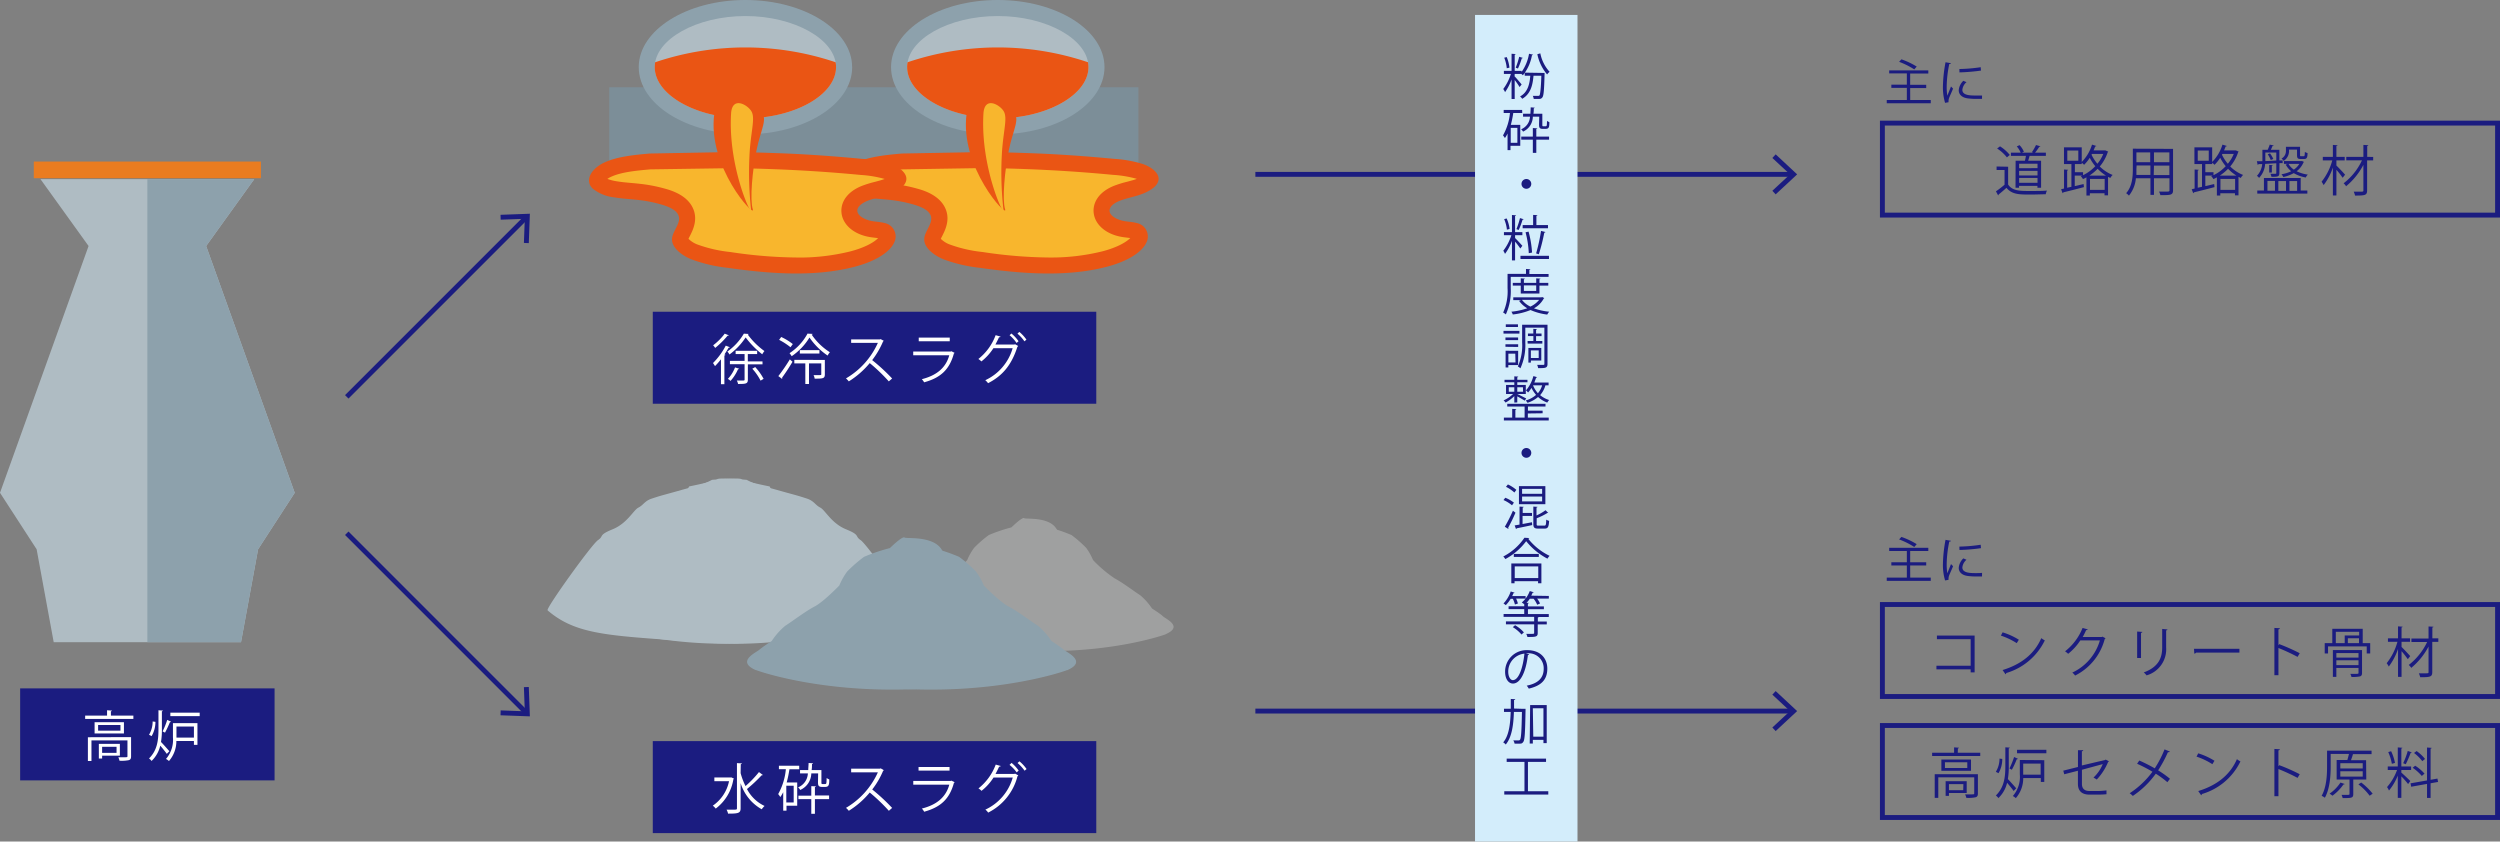 <svg id="レイヤー_1" data-name="レイヤー 1" xmlns="http://www.w3.org/2000/svg" viewBox="0 0 511.16 172.07"><rect x="0" y="0" width="511.16" height="172.07" fill="#808080" stroke="none"/><defs><style>.cls-1{fill:none;stroke:#1b1c80;stroke-miterlimit:10;}.cls-2{fill:#1b1c80;}.cls-3{fill:#d3edfb;}.cls-4{fill:#fff;}.cls-5{fill:#9fa0a0;}.cls-6{fill:#afbcc3;}.cls-7{fill:#8da1ac;}.cls-8{fill:#ea7c20;}.cls-9{fill:#7c8e98;}.cls-10{fill:#ea5514;}.cls-11{fill:#f8b62d;}</style></defs><line class="cls-1" x1="256.68" y1="35.65" x2="366.37" y2="35.65"/><polygon class="cls-2" points="363.06 39.74 362.38 39.01 365.99 35.65 362.38 32.3 363.06 31.56 367.45 35.65 363.06 39.74"/><line class="cls-1" x1="256.68" y1="145.39" x2="366.37" y2="145.39"/><polygon class="cls-2" points="363.06 149.48 362.38 148.75 365.99 145.39 362.38 142.03 363.06 141.3 367.45 145.39 363.06 149.48"/><rect class="cls-3" x="301.59" y="3.06" width="20.95" height="169"/><path class="cls-2" d="M478,373.39h4.16v.68h-9v-.68h4.13v-6h-3.64v-.67h8.05v.67H478Z" transform="translate(-165.59 -211.61)"/><path class="cls-2" d="M477,356.54h.16l.35,0c0,.06,0,.16,0,.24-.08,4.61-.16,6.08-.45,6.5s-.42.38-1.15.38l-.64,0A1.83,1.83,0,0,0,475,363c.46,0,.88,0,1.05,0a.35.35,0,0,0,.34-.16c.21-.29.31-1.67.38-5.66h-1.64c-.09,2.66-.41,5.14-1.67,6.66a2,2,0,0,0-.52-.44c1.16-1.36,1.45-3.66,1.53-6.22h-1.37v-.66h1.39c0-.64,0-1.3,0-2l.92.05c0,.09-.09.15-.25.17,0,.58,0,1.16,0,1.74Zm1.45-.77h3.39v7.78h-.67v-.67H479v.75h-.64Zm.64,6.46h2.08v-5.81H479Z" transform="translate(-165.59 -211.61)"/><path class="cls-2" d="M478.24,345.39a.26.26,0,0,1-.25.16c-.36,3.11-1.4,5.82-3.06,5.82-.84,0-1.6-.84-1.6-2.42a4.39,4.39,0,0,1,4.5-4.41c2.88,0,4.13,1.83,4.13,3.78,0,2.38-1.38,3.53-3.79,4.09a3.94,3.94,0,0,0-.42-.61c2.29-.44,3.47-1.56,3.47-3.45a3.06,3.06,0,0,0-3.39-3.15l-.3,0Zm-1-.13a3.68,3.68,0,0,0-3.27,3.67c0,1.07.46,1.74.94,1.74C476.16,350.67,477,348,477.28,345.26Z" transform="translate(-165.59 -211.61)"/><path class="cls-2" d="M475.34,335.21a5.68,5.68,0,0,0-.43-1.17h-.44a6.83,6.83,0,0,1-1,1.3A4,4,0,0,0,473,335a6.76,6.76,0,0,0,1.48-2.46l.78.25a.19.19,0,0,1-.21.09q-.12.3-.27.6h2.74V334h-1.94a6.8,6.8,0,0,1,.37,1Zm6.93-1.75V334h-2.39a5.14,5.14,0,0,1,.59,1l-.58.26a4.72,4.72,0,0,0-.74-1.23h-.77a6.33,6.33,0,0,1-.67.84l.48,0c0,.07-.06.11-.2.13v.59h3.27v.58H478v1h4.26v.59H480.2c0,.05-.07.08-.18.11v.82h1.83v.59H480v1.76c0,.8-.43.81-2.11.81a2.78,2.78,0,0,0-.24-.64l1,0c.55,0,.62,0,.62-.21v-1.74h-5.77v-.59h5.77v-.93h-6.25v-.59h4.22v-1h-3.2v-.58h3.2v-.41a5.74,5.74,0,0,0-.5-.36,5.54,5.54,0,0,0,1.63-2.34l.8.24c0,.08-.12.1-.21.09-.08.2-.18.41-.28.61Zm-5.59,7.89a7,7,0,0,0-1.78-1.51l.47-.4a7.17,7.17,0,0,1,1.8,1.47Z" transform="translate(-165.59 -211.61)"/><path class="cls-2" d="M478.26,321.62c0,.09-.09.13-.2.15a12.5,12.5,0,0,0,4.37,3.49,2.53,2.53,0,0,0-.44.58,13.75,13.75,0,0,1-4.35-3.58,12.93,12.93,0,0,1-4.26,3.66,3.36,3.36,0,0,0-.42-.53,11.66,11.66,0,0,0,4.32-3.83Zm-3.66,9.25v-4.05h6.15v4.05h-.68v-.43h-4.81v.43Zm.51-6h5.11v.61h-5.11Zm5,2.55h-4.81v2.39h4.81Z" transform="translate(-165.59 -211.61)"/><path class="cls-2" d="M473.37,313.38a7.29,7.29,0,0,1,1.76,1l-.39.55a7.23,7.23,0,0,0-1.74-1.08Zm-.1,5.93a31,31,0,0,0,1.66-3.28l.52.41a33.07,33.07,0,0,1-1.5,3.08.22.22,0,0,1,.05.14.2.2,0,0,1,0,.11Zm.63-8.65a7.27,7.27,0,0,1,1.73,1.11l-.4.54a7.68,7.68,0,0,0-1.72-1.16Zm3,6.44v1.65l1.92-.36.05.58c-1.18.26-2.41.51-3.18.66a.17.17,0,0,1-.13.15l-.28-.74,1-.17v-3.68l.84.05c0,.07-.06.12-.19.14v1.11h1.9v.61Zm4.66-6.1v3.7h-5.4V311Zm-.66,1.57v-1h-4.1v1Zm0,1.56v-1h-4.1v1Zm-1.12,4.61c0,.29,0,.34.4.34h1.17c.31,0,.36-.17.39-1.23a1.74,1.74,0,0,0,.59.26c-.07,1.25-.25,1.58-.92,1.58h-1.31c-.78,0-1-.2-1-.95v-3.55l.85.05c0,.07-.07.12-.2.14V317a10,10,0,0,0,1.85-1.07l.55.55a.12.12,0,0,1-.11,0H482a12.64,12.64,0,0,1-2.21,1.09Z" transform="translate(-165.59 -211.61)"/><path class="cls-2" d="M478.68,304.21a1,1,0,1,1-1-1A1,1,0,0,1,478.68,304.21Z" transform="translate(-165.59 -211.61)"/><path class="cls-2" d="M475.21,293.92V292.6a7.92,7.92,0,0,1-1.79,1.32,2.43,2.43,0,0,0-.4-.45,6.48,6.48,0,0,0,1.94-1.3h-1.44v-1.85h1.69v-.55h-2v-.5h2v-.71l.8.05c0,.07-.06.12-.19.14v.52h2.08v.5h-2.08v.55h1.74v1.85h-1.74v0c.4.18,1.52.75,1.83.92l-.32.44c-.3-.2-1-.6-1.51-.88v1.24Zm2.77,2.23V297h4.27v.58h-9.17V297h1.7v-1.79l.84.05c0,.07-.06.12-.19.14V297h1.89v-2.27h-3.55v-.56h7.82v.56H478v.84h3v.54Zm-3.9-5.36v.91h1.13v-.91Zm2.9,0h-1.16v.91H477Zm5.24-.39h-.65a5.08,5.08,0,0,1-1.08,2,5.24,5.24,0,0,0,1.85,1,2.27,2.27,0,0,0-.39.53,5.68,5.68,0,0,1-1.88-1.15,6.18,6.18,0,0,1-2.16,1.19,3.25,3.25,0,0,0-.37-.48,5.34,5.34,0,0,0,2.12-1.14,6.77,6.77,0,0,1-.94-1.43,5.86,5.86,0,0,1-.69.94,3.49,3.49,0,0,0-.43-.43,7.33,7.33,0,0,0,1.51-2.92l.76.21c0,.06-.08.1-.2.1-.1.32-.23.64-.36,1h2.91Zm-3.18,0a5.36,5.36,0,0,0,1,1.61,4.44,4.44,0,0,0,.86-1.61Z" transform="translate(-165.59 -211.61)"/><path class="cls-2" d="M476.26,279.26v.56H473v-.56Zm-.27,7h-2v.48h-.56v-3.41H476Zm0-5.65v.55h-2.59v-.55Zm-2.59,1.91V282H476v.55Zm2.56-4.6v.55h-2.49v-.55Zm-.55,6H474v1.8h1.46ZM482,278v8c0,.88-.42.88-1.92.88a2.55,2.55,0,0,0-.2-.67h1.28c.16,0,.2-.05.2-.22V278.6h-3.9v3a11.51,11.51,0,0,1-1,5.32,2.23,2.23,0,0,0-.53-.38,10.52,10.52,0,0,0,.88-4.94V278Zm-4.08,3.33h1.19v-1H478v-.53h1.1v-.95l.74.05c0,.07-.06.11-.18.13v.77h1.12v.53h-1.12v1h1.28v.53h-3Zm2.81,4h-2.13v.42h-.51v-3h2.64Zm-.53-2.07h-1.6v1.55h1.6Z" transform="translate(-165.59 -211.61)"/><path class="cls-2" d="M482.22,268.22h-7.74v2.32a11.54,11.54,0,0,1-1,5.36,2.15,2.15,0,0,0-.55-.38,10.56,10.56,0,0,0,.9-5V267.6h3.77v-1l.89.06c0,.07-.07.12-.2.14v.83h3.93Zm-1.34,4.11.45.22a.19.19,0,0,1-.1.1,5,5,0,0,1-2,2,12.11,12.11,0,0,0,3.12.69,2.56,2.56,0,0,0-.4.59,12,12,0,0,1-3.42-.93,13.33,13.33,0,0,1-3.63.91,2.19,2.19,0,0,0-.29-.57,14,14,0,0,0,3.25-.7,5.3,5.3,0,0,1-1.67-1.51l.42-.16H475v-.56h5.78Zm-.53-.7h-3.82V270H474.9v-.56h1.63v-.92l.84.06c0,.07-.07.12-.2.13v.73h2.52v-.92l.86.06c0,.07-.07.12-.2.13v.73h1.81V270h-1.81Zm-3.58,1.29a4.83,4.83,0,0,0,1.73,1.38,5,5,0,0,0,1.79-1.38Zm2.92-2.95h-2.52v1.12h2.52Z" transform="translate(-165.59 -211.61)"/><path class="cls-2" d="M475.37,260.28c.35.33,1.27,1.33,1.49,1.59l-.42.55a17.05,17.05,0,0,0-1.07-1.41v3.84h-.64v-4a10.38,10.38,0,0,1-1.42,2.67,3.28,3.28,0,0,0-.35-.64,10.34,10.34,0,0,0,1.65-3.18h-1.52v-.63h1.64v-3.5l.84.06c0,.07-.07.11-.2.13v3.31h1.49v.63h-1.49Zm-1.72-4a7.48,7.48,0,0,1,.6,2.14l-.55.15a7.67,7.67,0,0,0-.56-2.16Zm3.46.15c0,.06-.09.1-.21.1a16.5,16.5,0,0,1-.79,2.1l-.47-.17a15.33,15.33,0,0,0,.73-2.26Zm-.64,7.48h5.83v.65h-5.83Zm.45-6.28h2.14v-2.08l.87.05c0,.08-.06.12-.2.14v1.89h2.37v.65h-5.18Zm1.21,1.34a21.33,21.33,0,0,1,.71,4.28l-.67.13a19.93,19.93,0,0,0-.66-4.28Zm1.54,4.45a33.9,33.9,0,0,0,1-4.6l.91.23a.29.29,0,0,1-.24.13,37,37,0,0,1-1.12,4.42Z" transform="translate(-165.59 -211.61)"/><path class="cls-2" d="M478.68,249.21a1,1,0,1,1-1-1A1,1,0,0,1,478.68,249.21Z" transform="translate(-165.59 -211.61)"/><path class="cls-2" d="M476.84,234.72H475a22.51,22.51,0,0,1-.5,2.42h1.93v4.28h-2v.88h-.6v-3.39a6,6,0,0,1-.54.93,3.63,3.63,0,0,0-.39-.55,11.41,11.41,0,0,0,1.42-4.57h-1.28v-.63h3.77Zm-1,6.09v-3.06h-1.36v3.06Zm4.47-5.34H479a3.4,3.4,0,0,1-2,3.05,2,2,0,0,0-.39-.48,2.91,2.91,0,0,0,1.81-2.57H477v-.61h1.51c0-.39.05-.83.05-1.3l.81.06c0,.07-.07.12-.18.14,0,.39,0,.76-.07,1.1h1.82v2.2c0,.31,0,.37.23.37h.33c.37,0,.37,0,.4-1.11a1.59,1.59,0,0,0,.48.26c0,1.1-.11,1.38-.83,1.38H481c-.73,0-.73-.4-.73-1Zm-.4,2.38c0,.06-.07.11-.2.13v1.56h2.61v.63h-2.61v2.69H479v-2.69h-2.37v-.63H479v-1.75Z" transform="translate(-165.59 -211.61)"/><path class="cls-2" d="M475.27,227.22c.35.35,1.24,1.4,1.44,1.66l-.42.53c-.18-.32-.65-1-1-1.45v3.89h-.64v-4a10.65,10.65,0,0,1-1.33,2.6,3.34,3.34,0,0,0-.37-.64,10.22,10.22,0,0,0,1.56-3.08h-1.43v-.63h1.57v-3.5l.83.06c0,.06-.06.11-.19.13v3.31h1.41v.22a8.92,8.92,0,0,0,1.52-3.72l.81.18c0,.08-.09.11-.21.11a8.8,8.8,0,0,1-1.86,4.11,2.8,2.8,0,0,0-.3-.27h-1.37Zm-1.61-3.94a7.93,7.93,0,0,1,.56,2.16l-.55.13a7.59,7.59,0,0,0-.52-2.16Zm3.28.16c0,.06-.09.1-.2.1a16.17,16.17,0,0,1-.78,2.08l-.46-.17a15.69,15.69,0,0,0,.71-2.23Zm4.1,3.08.36,0a1.77,1.77,0,0,0,0,.23c-.09,3.33-.18,4.42-.45,4.77s-.47.32-1.07.32c-.21,0-.46,0-.7,0a1.77,1.77,0,0,0-.19-.63c.46,0,.89,0,1.06,0s.24,0,.33-.12.28-1.23.36-4h-1.6c-.17,1.83-.53,3.69-2.31,4.72a2.22,2.22,0,0,0-.44-.48c1.58-.86,1.95-2.52,2.09-4.24h-1.14v-.63Zm-.51-4a7.85,7.85,0,0,0,1.9,3.78,2.33,2.33,0,0,0-.51.53,9.31,9.31,0,0,1-2-4.14Z" transform="translate(-165.59 -211.61)"/><line class="cls-1" x1="70.9" y1="81.14" x2="107.57" y2="44.47"/><polygon class="cls-2" points="108.12 49.71 107.12 49.67 107.3 44.74 102.37 44.92 102.34 43.92 108.34 43.7 108.12 49.71"/><line class="cls-1" x1="70.9" y1="109.03" x2="107.57" y2="145.7"/><polygon class="cls-2" points="102.34 146.25 102.37 145.25 107.3 145.43 107.12 140.5 108.12 140.46 108.34 146.47 102.34 146.25"/><rect class="cls-2" x="4.12" y="140.75" width="52.02" height="18.81"/><path class="cls-4" d="M188.27,357.93h4.59v.67H183v-.67h4.48v-1.1l1,.07c0,.08-.07.13-.22.15Zm4.12,4.39v3.92c0,.44-.1.67-.44.79a7.47,7.47,0,0,1-1.93.12,2.83,2.83,0,0,0-.24-.71l1.17,0c.63,0,.7,0,.7-.23V363h-7.36v4.21h-.73v-4.86Zm-7.46-3.05h6v2.3h-6Zm5.29,1.73v-1.16h-4.57V361Zm-.12,5.11h-3.63v.59h-.67v-3h4.3Zm-.68-1.8h-2.95v1.23h2.95Z" transform="translate(-165.59 -211.61)"/><path class="cls-4" d="M198.69,360.68a15.41,15.41,0,0,1-.18,2.64c.42.41,1.45,1.59,1.71,1.89l-.53.54c-.26-.39-.86-1.13-1.33-1.68a6.3,6.3,0,0,1-1.78,3.13,2.56,2.56,0,0,0-.52-.52c1.73-1.68,1.93-3.86,1.93-6v-3.85c.54.05.72.05.91.06,0,.08-.06.13-.21.15Zm-2.63,1.16a5.27,5.27,0,0,0,.74-2.72l.57.08a5.72,5.72,0,0,1-.78,2.92Zm4.5-2.67a.25.25,0,0,1-.23.1,21.8,21.8,0,0,1-1,2.14l-.49-.26a16.69,16.69,0,0,0,.94-2.35Zm5.4.29v4.45h-.72v-.79h-3.59a6.19,6.19,0,0,1-1.51,4.09,3.15,3.15,0,0,0-.61-.42,6,6,0,0,0,1.42-4.43v-2.9Zm-5.54-2.13h6v.7h-6Zm4.82,2.83h-3.57v2.26h3.57Z" transform="translate(-165.59 -211.61)"/><rect class="cls-2" x="133.47" y="63.74" width="90.68" height="18.81"/><path class="cls-4" d="M313,285.07a14.58,14.58,0,0,1-1.22,1.4,4.84,4.84,0,0,0-.41-.63,14.33,14.33,0,0,0,2.61-3.56l.83.32a.23.23,0,0,1-.25.1c-.25.46-.54.92-.85,1.38l.21.07c0,.06-.08.12-.22.13v5.88H313Zm1.59-4.91c0,.1-.15.1-.24.09a17.63,17.63,0,0,1-2.53,2.5,4.14,4.14,0,0,0-.42-.54,11.87,11.87,0,0,0,2.37-2.38Zm4.07-.27a.22.22,0,0,1-.17.14,15.49,15.49,0,0,0,3.4,3.36,3.84,3.84,0,0,0-.45.66,17.78,17.78,0,0,1-3.39-3.45,13.62,13.62,0,0,1-3.31,3.49,2.75,2.75,0,0,0-.43-.6,11.8,11.8,0,0,0,3.37-3.66ZM316.72,287c0,.08-.09.11-.23.1a8.67,8.67,0,0,1-1.53,2.39,3.28,3.28,0,0,0-.55-.41,7.14,7.14,0,0,0,1.47-2.35Zm4.78-.9h-3v3.12c0,.85-.37.9-2,.9a2.49,2.49,0,0,0-.26-.7l1,0c.53,0,.59,0,.59-.22v-3.12h-3v-.68h3V284H316v-.67h4.4V284h-1.91v1.5h3Zm-.4,3.34a11.22,11.22,0,0,0-1.69-2.44l.59-.34a11.32,11.32,0,0,1,1.72,2.41Z" transform="translate(-165.59 -211.61)"/><path class="cls-4" d="M324.73,288.51a36.32,36.32,0,0,0,2.35-3.42l.55.48a38.19,38.19,0,0,1-2.12,3.24.31.31,0,0,1,0,.15.2.2,0,0,1,0,.13Zm.59-8a11.61,11.61,0,0,1,2.37,1.45l-.47.65a13.24,13.24,0,0,0-2.33-1.51Zm6.42-.63c0,.08-.08.13-.19.15a12.64,12.64,0,0,0,3.72,3.6,3.53,3.53,0,0,0-.46.68,13.86,13.86,0,0,1-3.71-3.69,12.34,12.34,0,0,1-3.64,3.82,4.37,4.37,0,0,0-.44-.62,11,11,0,0,0,3.68-4Zm2.5,5.32v2.94c0,.87-.36.89-2.08.89a2.16,2.16,0,0,0-.23-.72h.76c.82,0,.82,0,.82-.19v-2.21H331v4.22h-.75v-4.22H328v-.72Zm-5.11-2h4v.7h-4Z" transform="translate(-165.59 -211.61)"/><path class="cls-4" d="M346.29,281.29a.24.24,0,0,1-.14.12,17.36,17.36,0,0,1-2.23,3.83A39.25,39.25,0,0,1,348,289l-.68.59a36.12,36.12,0,0,0-3.9-3.74,17.73,17.73,0,0,1-4.28,3.74,4.69,4.69,0,0,0-.58-.61,15.91,15.91,0,0,0,6.52-7.26h-5.46V281h5.89l.15-.05Z" transform="translate(-165.59 -211.61)"/><path class="cls-4" d="M360.78,283.76a.31.31,0,0,1-.15.11c-.91,3.36-2.77,5-6.09,5.91a3.19,3.19,0,0,0-.47-.64c3-.76,4.91-2.31,5.61-4.89h-7.37v-.76H360l.11-.07Zm-1-2.38h-6.34v-.74h6.34Z" transform="translate(-165.59 -211.61)"/><path class="cls-4" d="M373.77,282.35a.52.52,0,0,1-.16.17c-1.18,3.68-3,5.91-6,7.44a2.69,2.69,0,0,0-.57-.61,10.33,10.33,0,0,0,5.6-6.55h-3.93a11,11,0,0,1-2.46,2.71,4.09,4.09,0,0,0-.62-.5,11.1,11.1,0,0,0,3.53-4.87l1,.29c0,.11-.17.16-.31.14-.22.5-.48,1-.73,1.48H373l.13-.06Zm-1.38-2.55a7.94,7.94,0,0,1,1.46,1.58l-.41.35a7.87,7.87,0,0,0-1.43-1.58Zm1.62-.33a8.18,8.18,0,0,1,1.45,1.58l-.41.35a7.77,7.77,0,0,0-1.43-1.57Z" transform="translate(-165.59 -211.61)"/><rect class="cls-1" x="384.88" y="25.17" width="125.78" height="18.81"/><path class="cls-2" d="M576.18,245.7v3.64c.86,1.32,2.45,1.32,4.46,1.32,1.2,0,2.61,0,3.48-.08a2.88,2.88,0,0,0-.25.75c-.76,0-2,.06-3.09.06-2.29,0-3.82,0-4.94-1.38-.54.49-1.13,1-1.61,1.37a.14.14,0,0,1-.1.17l-.44-.82a17.83,17.83,0,0,0,1.76-1.36v-3h-1.63v-.72Zm-1.66-4.17a8.3,8.3,0,0,1,2,1.76l-.59.5a7.88,7.88,0,0,0-2-1.81Zm3.19,2.95h1.9c.08-.31.16-.68.21-1h-3.07v-.65h2a5.15,5.15,0,0,0-.8-1.29l.57-.25a4.41,4.41,0,0,1,.88,1.34l-.41.2h2.35l-.29-.11a11.85,11.85,0,0,0,.83-1.46l.89.26c0,.07-.11.1-.23.11a10.79,10.79,0,0,1-.86,1.2h2.22v.65h-3.33c-.08.3-.19.68-.3,1h2.65V250h-.75v-.39h-3.76V250h-.72Zm4.48,1.51v-.91h-3.76V246Zm-3.76.56v.93h3.76v-.93Zm0,2.44h3.76v-1h-3.76Z" transform="translate(-165.59 -211.61)"/><path class="cls-2" d="M596.15,242.39l.49.23c0,.06-.07.09-.1.12a8.89,8.89,0,0,1-1.62,2.91,7.58,7.58,0,0,0,2.63,1.73,2.76,2.76,0,0,0-.47.61,5,5,0,0,1-.47-.22v3.78h-.72v-.43h-3v.47h-.7v-3.72a5.93,5.93,0,0,1-.71.36,2.37,2.37,0,0,0-.45-.59l.31-.13h-1.54v2.15l1.81-.42.07.63c-1.55.41-3.18.82-4.22,1.07a.18.18,0,0,1-.14.17l-.31-.81.6-.14v-3.9l.84.07c0,.06-.06.12-.2.14V250l.87-.2v-4.65H587.6v-3.42h3.63v3a8.6,8.6,0,0,0,2.1-3.55l.88.27c0,.08-.12.11-.23.1-.1.27-.21.55-.33.81H596Zm-7.87,0v2.09h2.25v-2.09Zm3.22,4.43v.61a8.5,8.5,0,0,0,2.5-1.84,8.91,8.91,0,0,1-1.13-1.72,7.84,7.84,0,0,1-1.16,1.44,3.4,3.4,0,0,0-.48-.43v.27h-1.4v1.67Zm4.7.7a8.77,8.77,0,0,1-1.72-1.4,10.05,10.05,0,0,1-1.69,1.4Zm-3.28,2.91h3V248.2h-3Zm.31-7.19a8.55,8.55,0,0,0,1.2,1.85,7.3,7.3,0,0,0,1.2-2h-2.3Z" transform="translate(-165.59 -211.61)"/><path class="cls-2" d="M609.9,242.05v8.46c0,1-.49,1-2.59,1a3.19,3.19,0,0,0-.27-.72l1.13,0c.93,0,1,0,1-.31v-2.42H606v3.39h-.72v-3.39H602.3a6.5,6.5,0,0,1-1.42,3.55,2.76,2.76,0,0,0-.57-.5c1.25-1.4,1.37-3.4,1.37-5v-4.1Zm-7.49,4.1c0,.39,0,.8,0,1.23h2.86v-1.94h-2.82Zm2.82-3.38h-2.82v2h2.82Zm3.92,2v-2H606v2Zm-3.2,2.64h3.2v-1.94H606Z" transform="translate(-165.59 -211.61)"/><path class="cls-2" d="M622.82,242.39l.49.23c0,.06-.07.09-.1.12a8.89,8.89,0,0,1-1.62,2.91,7.67,7.67,0,0,0,2.63,1.73,2.76,2.76,0,0,0-.47.61c-.15-.06-.31-.14-.47-.22v3.78h-.72v-.43h-3v.47h-.7v-3.72a5.93,5.93,0,0,1-.71.36,2.37,2.37,0,0,0-.45-.59l.31-.13H616.5v2.15l1.81-.42.07.63c-1.55.41-3.18.82-4.22,1.07a.18.18,0,0,1-.14.17l-.31-.81.6-.14v-3.9l.84.07c0,.06-.06.12-.2.14V250l.87-.2v-4.65h-1.55v-3.42h3.63v3a8.6,8.6,0,0,0,2.1-3.55l.88.27c0,.08-.12.11-.23.1-.1.27-.21.55-.32.81h2.35Zm-7.87,0v2.09h2.25v-2.09Zm3.22,4.43v.61a8.5,8.5,0,0,0,2.5-1.84,9.4,9.4,0,0,1-1.13-1.72,7.84,7.84,0,0,1-1.16,1.44,3.4,3.4,0,0,0-.48-.43v.27h-1.4v1.67Zm4.7.7a8.77,8.77,0,0,1-1.72-1.4,10.05,10.05,0,0,1-1.69,1.4Zm-3.28,2.91h3V248.2h-3Zm.31-7.19a8.55,8.55,0,0,0,1.2,1.85,7.59,7.59,0,0,0,1.21-2H620Z" transform="translate(-165.59 -211.61)"/><path class="cls-2" d="M631.64,247c0,.74-.35.76-1.62.76a2.6,2.6,0,0,0-.21-.61h.56c.64,0,.64,0,.64-.16v-2l-2.28.13a4.5,4.5,0,0,1-1.24,2.86,2.19,2.19,0,0,0-.44-.42,4,4,0,0,0,1.08-2.4l-.76,0c0,.1-.08.13-.17.15l-.16-.74,1.13,0v-2.33h1.08a10.55,10.55,0,0,0,.42-1.06l.8.17c0,.07-.1.11-.23.11-.09.22-.21.51-.34.78h1.74v2.17l.67,0,0,.56-.65,0Zm4.36,1v2.57h1.36v.62H627.12v-.62h1.36v-2.57Zm-7.23-5.2v1.74c.69,0,1.46-.06,2.24-.11v-1.63Zm.43,5.81v2h1.54v-2Zm.68-4.28a6.44,6.44,0,0,0-.62-1.18l.47-.18a6.44,6.44,0,0,1,.67,1.14Zm-.32,1,.73.06c0,.06-.07.11-.19.12v1.38h-.54Zm3.44,3.3h-1.57v2H633Zm3.25-4.11.42.2a.24.24,0,0,1-.1.1,4.42,4.42,0,0,1-1.4,1.8,7.32,7.32,0,0,0,2.29.69,1.87,1.87,0,0,0-.42.59,7.17,7.17,0,0,1-2.46-.89,8,8,0,0,1-2.13.8,2.22,2.22,0,0,0-.39-.57,7.19,7.19,0,0,0,2-.62,4.48,4.48,0,0,1-1.13-1.37l.49-.14h-.85v-.57h3.61Zm-2.65-2.32a2.39,2.39,0,0,1-1.09,2.31,2.2,2.2,0,0,0-.43-.48,1.74,1.74,0,0,0,.9-1.59v-.81h2.89v1.7c0,.2,0,.22.2.22h.54c.18,0,.22-.09.24-.88a1.78,1.78,0,0,0,.55.23c0,1-.22,1.22-.7,1.22H636c-.59,0-.75-.16-.75-.79v-1.13Zm-.1,2.91a3.5,3.5,0,0,0,1.1,1.18,3.7,3.7,0,0,0,1.12-1.18Zm1.77,3.52H633.7v2h1.57Z" transform="translate(-165.59 -211.61)"/><path class="cls-2" d="M643.3,245.46c.4.37,1.52,1.56,1.77,1.87l-.49.63a18.63,18.63,0,0,0-1.28-1.64v5.25h-.72v-5.7a12.52,12.52,0,0,1-1.89,3.59,4.38,4.38,0,0,0-.42-.69,12.1,12.1,0,0,0,2.19-4.37h-1.94v-.71h2.06v-2.45l.95.07c0,.08-.08.13-.23.14v2.24H645v.71H643.3Zm7.52-1.76v.71h-1.24v6.11c0,1-.37,1.08-2.46,1.08a4.79,4.79,0,0,0-.28-.8l1.21,0c.73,0,.77,0,.77-.29v-5.19a14.29,14.29,0,0,1-3.54,4.37,2.43,2.43,0,0,0-.51-.6,12.7,12.7,0,0,0,3.76-4.7h-3.21v-.71h3.5v-2.44l1,.06c0,.09-.07.13-.22.16v2.22Z" transform="translate(-165.59 -211.61)"/><rect class="cls-1" x="384.88" y="123.6" width="125.78" height="18.81"/><path class="cls-2" d="M569.33,341.56v7.53h-.81v-.62h-7v-.74h7V342.3h-6.9v-.74Z" transform="translate(-165.59 -211.61)"/><path class="cls-2" d="M575.05,340.9a14,14,0,0,1,3.32,1.51l-.43.7a14.55,14.55,0,0,0-3.24-1.54Zm0,7.71c4-1.23,6.57-3.44,7.91-6.52a4.82,4.82,0,0,0,.72.46,12.78,12.78,0,0,1-7.88,6.67.37.37,0,0,1-.15.26Z" transform="translate(-165.59 -211.61)"/><path class="cls-2" d="M596.1,342.11a.66.66,0,0,1-.17.16,11.63,11.63,0,0,1-6.06,7.47,2.69,2.69,0,0,0-.57-.61,10.43,10.43,0,0,0,5.64-6.58h-4a11.3,11.3,0,0,1-2.49,2.74,5,5,0,0,0-.63-.51A11.37,11.37,0,0,0,591.4,340l1.05.3c0,.12-.18.15-.32.15-.22.49-.46,1-.71,1.4h3.91l.14-.07Z" transform="translate(-165.59 -211.61)"/><path class="cls-2" d="M602.56,346.15v-5.41l1.05.07c0,.1-.09.18-.26.2v5.14Zm6.19-5.84c0,.11-.09.17-.26.19V344a5.55,5.55,0,0,1-4,5.7,3.61,3.61,0,0,0-.58-.6c3.09-1.14,3.77-3.05,3.77-5.1v-3.8Z" transform="translate(-165.59 -211.61)"/><path class="cls-2" d="M614.18,344.26h9.29v.79h-8.86a.51.51,0,0,1-.36.21Z" transform="translate(-165.59 -211.61)"/><path class="cls-2" d="M635.36,345.92a38.62,38.62,0,0,0-3.91-1.82v5.56h-.83V340l1.12.06c0,.13-.1.2-.29.24v3.25l.17-.24a39.74,39.74,0,0,1,4.18,1.86Z" transform="translate(-165.59 -211.61)"/><path class="cls-2" d="M648.68,343.11h1.53v2.11h-.71v-1.45h-7.91v1.45h-.68v-2.11h1.55v-2.93h6.22Zm-.14,1.42v4.67c0,.4-.1.6-.41.71a7.3,7.3,0,0,1-1.76.11,2,2,0,0,0-.23-.63h.91c.69,0,.77,0,.77-.21v-1h-4.53V350h-.71v-5.48Zm-5.36-3.74v2.32H645v-1.57h2.95v-.75Zm4.64,4.35h-4.53v.92h4.53Zm-4.53,2.47h4.53v-1h-4.53Zm4.63-4.5v-1h-2.28v1Z" transform="translate(-165.59 -211.61)"/><path class="cls-2" d="M656.62,343.89c.4.37,1.51,1.56,1.77,1.87l-.49.63a20.24,20.24,0,0,0-1.28-1.64V350h-.72v-5.7a12.73,12.73,0,0,1-1.89,3.6,3.21,3.21,0,0,0-.43-.69,12.08,12.08,0,0,0,2.2-4.38h-1.94v-.71h2.06v-2.44l.94.06c0,.08-.07.14-.22.15v2.23h1.74v.71h-1.74Zm7.52-1.76v.72H662.9V349c0,1-.37,1.08-2.46,1.08a4.79,4.79,0,0,0-.28-.8l1.21,0c.72,0,.77,0,.77-.29v-5.19a14.29,14.29,0,0,1-3.54,4.37,2.43,2.43,0,0,0-.51-.6,12.84,12.84,0,0,0,3.76-4.69h-3.21v-.72h3.5V339.7l1,.05c0,.09-.07.14-.22.16v2.22Z" transform="translate(-165.59 -211.61)"/><rect class="cls-1" x="384.88" y="148.34" width="125.78" height="18.81"/><path class="cls-2" d="M565.88,365.52h4.6v.67h-9.84v-.67h4.49v-1.1l1,.07c0,.07-.06.13-.22.15ZM570,369.9v3.93c0,.43-.1.67-.45.79a7.33,7.33,0,0,1-1.92.12,2.87,2.87,0,0,0-.25-.71l1.17,0c.64,0,.7,0,.7-.23v-3.26h-7.35v4.2h-.73V369.9Zm-7.47-3h6.06v2.31h-6.06Zm5.3,1.74v-1.17h-4.57v1.17Zm-.12,5.11h-3.63v.59h-.68v-3h4.31Zm-.68-1.81h-2.95v1.24H567Z" transform="translate(-165.59 -211.61)"/><path class="cls-2" d="M576.31,368.27a15.23,15.23,0,0,1-.18,2.63c.41.42,1.45,1.59,1.7,1.89l-.52.55c-.27-.39-.87-1.13-1.34-1.68a6.31,6.31,0,0,1-1.78,3.13,2.38,2.38,0,0,0-.52-.53c1.74-1.68,1.94-3.86,1.94-6v-3.85l.91.06c0,.07-.07.13-.21.15Zm-2.64,1.15a5.26,5.26,0,0,0,.75-2.71l.56.08a5.61,5.61,0,0,1-.77,2.91Zm4.51-2.67a.26.26,0,0,1-.24.1,17.42,17.42,0,0,1-1,2.15l-.49-.27a16.13,16.13,0,0,0,.95-2.34Zm5.39.29v4.45h-.71v-.79h-3.59a6.2,6.2,0,0,1-1.52,4.1,2.4,2.4,0,0,0-.61-.43,5.94,5.94,0,0,0,1.43-4.42V367ZM578,364.92h6v.7h-6Zm4.83,2.82h-3.57V370h3.57Z" transform="translate(-165.59 -211.61)"/><path class="cls-2" d="M596.8,367.28a.37.37,0,0,1-.18.13A11.66,11.66,0,0,1,594.3,371a5.39,5.39,0,0,0-.67-.4,7.92,7.92,0,0,0,1.9-2.76L591.27,369v2.88c0,1.09.66,1.46,1.55,1.46h1.81c.46,0,1.23-.07,1.66-.12,0,.24,0,.54,0,.78-.44.05-1.22.08-1.64.08h-1.86c-1.4,0-2.34-.65-2.34-2.19v-2.69l-2.8.72-.19-.74,3-.75V365l1.08,0c0,.13-.12.2-.28.22v2.9L596,367l.12-.09Z" transform="translate(-165.59 -211.61)"/><path class="cls-2" d="M603,367.11a32.31,32.31,0,0,1,3.16,1.6,22,22,0,0,0,2-3.88l1.09.45c-.05.1-.2.15-.4.13a26.07,26.07,0,0,1-2,3.71,20.6,20.6,0,0,1,2.42,1.72l-.53.7a20.05,20.05,0,0,0-2.37-1.74,18.24,18.24,0,0,1-4.7,4.55,3.78,3.78,0,0,0-.64-.55,18.09,18.09,0,0,0,4.66-4.4,29.27,29.27,0,0,0-3.14-1.63Z" transform="translate(-165.59 -211.61)"/><path class="cls-2" d="M615.05,365.64a14,14,0,0,1,3.32,1.52l-.43.7a14.14,14.14,0,0,0-3.24-1.55Zm0,7.71c4-1.22,6.57-3.44,7.91-6.52a4.13,4.13,0,0,0,.72.46,12.7,12.7,0,0,1-7.88,6.67.37.37,0,0,1-.15.26Z" transform="translate(-165.59 -211.61)"/><path class="cls-2" d="M635.36,370.66a38.55,38.55,0,0,0-3.91-1.81v5.56h-.83v-9.67l1.12.07c0,.12-.1.2-.29.23v3.25l.17-.23a37.74,37.74,0,0,1,4.18,1.85Z" transform="translate(-165.59 -211.61)"/><path class="cls-2" d="M649.41,371h-2.66v2.95c0,.83-.33.84-2.17.84a2.88,2.88,0,0,0-.23-.66l1,0c.55,0,.63,0,.63-.2V371h-2.63v-4h2.19c.11-.38.24-.84.33-1.24h-3.74v2.54c0,1.87-.15,4.56-1.19,6.42a2.73,2.73,0,0,0-.66-.39c1-1.78,1.11-4.26,1.11-6v-3.24h9.1v.71h-3.8c-.1.36-.26.84-.41,1.24h3.09Zm-4.43.9c0,.08-.11.11-.24.1a9.47,9.47,0,0,1-2.25,2.3,6.65,6.65,0,0,0-.58-.42,8.15,8.15,0,0,0,2.22-2.27Zm-.88-4.25v1.08h4.58v-1.08Zm0,1.66v1.09h4.58v-1.09Zm6,5a11.39,11.39,0,0,0-2.3-2.32l.57-.38a12.43,12.43,0,0,1,2.34,2.28Z" transform="translate(-165.59 -211.61)"/><path class="cls-2" d="M656.58,369.05v.54c.39.31,1.57,1.44,1.83,1.71l-.45.62a16.27,16.27,0,0,0-1.38-1.57v4.4h-.73v-4.56a11.71,11.71,0,0,1-1.8,3.06,3.32,3.32,0,0,0-.4-.71,10.92,10.92,0,0,0,2.05-3.49h-1.9v-.72h2.05v-3.9l.94.07c0,.07-.07.12-.21.14v3.69h2v.72Zm-2.09-3.84a9.82,9.82,0,0,1,.79,2.39l-.64.18a10.53,10.53,0,0,0-.74-2.4Zm4.21.23a.22.22,0,0,1-.22.11,23,23,0,0,1-1,2.32c-.13-.05-.42-.18-.53-.21a15.3,15.3,0,0,0,.94-2.51Zm5.39,6.05-1.53.27v3h-.73v-2.87l-3.24.58-.13-.7,3.37-.59v-6.73l.95.07c0,.08-.06.13-.22.15v6.38l1.4-.25Zm-4.68-3.32a8.83,8.83,0,0,1,1.91,1.63,5.12,5.12,0,0,0-.55.47,9.6,9.6,0,0,0-1.88-1.68Zm.29-3a8.47,8.47,0,0,1,1.72,1.62l-.56.45a8.11,8.11,0,0,0-1.69-1.67Z" transform="translate(-165.59 -211.61)"/><rect class="cls-2" x="133.47" y="151.53" width="90.68" height="18.81"/><path class="cls-4" d="M315.13,370.56l.53.25a.37.37,0,0,1-.12.13,9.36,9.36,0,0,1-3.61,6,3.41,3.41,0,0,0-.6-.6,8,8,0,0,0,3.32-5h-3v-.76H315Zm1.89-.87a14.07,14.07,0,0,0,1,2.64,21.09,21.09,0,0,0,2.75-2.86l.79.59a.25.25,0,0,1-.24.07,30.94,30.94,0,0,1-3,2.81,7.76,7.76,0,0,0,3.6,3.46,3.47,3.47,0,0,0-.58.68,9.25,9.25,0,0,1-4.32-5.36v5.15c0,1-.47,1.1-2.56,1.1a3.65,3.65,0,0,0-.31-.81h1.12c.94,0,1,0,1-.3v-9.22l1,.05c0,.09-.07.15-.22.16Z" transform="translate(-165.59 -211.61)"/><path class="cls-4" d="M329,368.9h-2a24.78,24.78,0,0,1-.56,2.7h2.15v4.76h-2.19v1h-.67v-3.78a6.91,6.91,0,0,1-.6,1,3.91,3.91,0,0,0-.43-.61,12.74,12.74,0,0,0,1.57-5.09h-1.42v-.7H329Zm-1.13,6.78v-3.41h-1.51v3.41Zm5-5.94h-1.4a3.76,3.76,0,0,1-2.27,3.39,2.22,2.22,0,0,0-.43-.53,3.24,3.24,0,0,0,2-2.86h-1.6v-.68h1.68c0-.43.06-.92.07-1.45l.9.07c0,.08-.08.13-.21.16,0,.43,0,.84-.07,1.22h2v2.45c0,.34,0,.41.26.41h.37c.41,0,.41,0,.44-1.24a1.76,1.76,0,0,0,.54.29c0,1.23-.13,1.54-.93,1.54h-.56c-.82,0-.82-.45-.82-1.06Zm-.44,2.65c0,.06-.08.12-.22.14v1.73h2.9V375h-2.9v3h-.74v-3h-2.63v-.71h2.63v-1.94Z" transform="translate(-165.59 -211.61)"/><path class="cls-4" d="M346.3,369.08a.21.21,0,0,1-.14.12,16.76,16.76,0,0,1-2.23,3.83A40.46,40.46,0,0,1,348,376.8l-.67.59a37.25,37.25,0,0,0-3.91-3.74,17.52,17.52,0,0,1-4.28,3.74,4.06,4.06,0,0,0-.58-.6,16,16,0,0,0,6.52-7.26h-5.46v-.76h5.89l.15-.06Z" transform="translate(-165.59 -211.61)"/><path class="cls-4" d="M360.79,371.55a.22.22,0,0,1-.15.11c-.91,3.36-2.76,5-6.09,5.92a3.25,3.25,0,0,0-.47-.65c3-.75,4.91-2.31,5.61-4.89h-7.37v-.76H360l.11-.06Zm-1.05-2.38H353.4v-.73h6.34Z" transform="translate(-165.59 -211.61)"/><path class="cls-4" d="M373.8,370.15a.69.69,0,0,1-.17.17,11.5,11.5,0,0,1-6,7.44,2.32,2.32,0,0,0-.57-.61,10.32,10.32,0,0,0,5.6-6.56h-3.93a10.72,10.72,0,0,1-2.46,2.72,3.15,3.15,0,0,0-.62-.5,11.16,11.16,0,0,0,3.53-4.87l1,.28c0,.12-.16.16-.31.15-.22.5-.48,1-.73,1.48H373l.13-.07Zm-1.38-2.56a8.18,8.18,0,0,1,1.45,1.58l-.41.36A7.61,7.61,0,0,0,372,368Zm1.61-.32a8,8,0,0,1,1.46,1.58l-.41.34a8.43,8.43,0,0,0-1.44-1.57Z" transform="translate(-165.59 -211.61)"/><path class="cls-5" d="M348.41,341.27c.83.36,21.72,7.51,49.28.2l-1.61-4.07v-.83s-2.21-2.93-3.62-3.66-1-3.86-1.21-4.18-10.26-4.59-10.46-4.9,1.16-1.14,1.21-1.46c.8-5.54-6.64-4.49-7-4.81s-2.61,1.88-2.61,1.88a33.19,33.19,0,0,0-4.63,1.57,24.12,24.12,0,0,0-3,2.61,12,12,0,0,0-1.41,2.5,26,26,0,0,1-4.42,3.76c-1.61.84-4.23,2.82-5.23,3.45a12.52,12.52,0,0,0-2.42,2.71s-1.6,1-2.21,1.57-4.22,2.09-.6,3.66" transform="translate(-165.59 -211.61)"/><path class="cls-5" d="M404,341.27c-.84.36-21.73,7.51-49.28.2l1.6-4.07v-.83s2.22-2.93,3.63-3.66,1-3.86,1.2-4.18,10.26-4.59,10.46-4.9,1.41-1.36,1.61-1.67,4.63-1.67,5-2a8.91,8.91,0,0,1,1.81-.73,33.63,33.63,0,0,1,4.63,1.57,24.74,24.74,0,0,1,3,2.61,11.57,11.57,0,0,1,1.41,2.5,26.17,26.17,0,0,0,4.43,3.76c1.61.84,4.22,2.82,5.23,3.45a12.67,12.67,0,0,1,2.41,2.71s1.61,1,2.21,1.57,4.23,2.09.61,3.66" transform="translate(-165.59 -211.61)"/><path class="cls-6" d="M277.56,336.37c-.4-.34,9-13.45,10.29-14.32s0-1,3-2.22,4.27-3.94,5.28-4.44,1.25-1.36,2.76-1.85,1.5-.49,3.76-1.11,3-.86,5-1.36a15.12,15.12,0,0,0,3.52-1.35s5.77-.5,6-.13,5.78,1.48,5.78,1.48l2.69,5.07s5.59,5.91,7.85,8.26,4.77,3.33,5.28,5.92,3.51,3.46,5.52,4.69a21.75,21.75,0,0,1,3.51,2.71s-18.07,6.79-37.4,5.31-26.62-1.23-32.89-6.66" transform="translate(-165.59 -211.61)"/><path class="cls-6" d="M351.86,336.37c.39-.34-9-13.45-10.29-14.32s0-1-3-2.22-4.26-3.94-5.27-4.44-1.25-1.36-2.76-1.85-1.51-.49-3.77-1.11-3-.86-5-1.36a14.92,14.92,0,0,1-3.51-1.35s-5.78-.5-6-.13-5.77,1.48-5.77,1.48l-2.69,5.07s-5.6,5.91-7.86,8.26-4.77,3.33-5.27,5.92-3.51,3.46-5.52,4.69a22.12,22.12,0,0,0-3.52,2.71S299.64,344.51,319,343s26.61-1.23,32.89-6.66" transform="translate(-165.59 -211.61)"/><path class="cls-7" d="M320.22,348.63c.95.41,24.85,8.6,56.37.24l-1.84-4.66v-.95s-2.53-3.35-4.14-4.18-1.15-4.42-1.38-4.78-11.73-5.26-12-5.62,1.32-1.29,1.38-1.67c.92-6.33-7.6-5.13-8.06-5.49s-3,2.15-3,2.15a37.29,37.29,0,0,0-5.29,1.79,28.83,28.83,0,0,0-3.45,3,13.57,13.57,0,0,0-1.61,2.86s-3.22,3.35-5.06,4.3-4.83,3.23-6,3.94a14.33,14.33,0,0,0-2.76,3.11s-1.84,1.19-2.53,1.79-4.83,2.39-.69,4.18" transform="translate(-165.59 -211.61)"/><path class="cls-7" d="M383.75,348.63c-.95.41-24.85,8.6-56.37.24l1.84-4.66v-.95s2.53-3.35,4.14-4.18,1.15-4.42,1.38-4.78,11.74-5.26,12-5.62,1.61-1.55,1.84-1.91,5.29-1.91,5.75-2.27a10.44,10.44,0,0,1,2.07-.83,37.29,37.29,0,0,1,5.29,1.79,28.83,28.83,0,0,1,3.45,3,13.57,13.57,0,0,1,1.61,2.86s3.22,3.35,5.07,4.3,4.83,3.23,6,3.94a14.33,14.33,0,0,1,2.76,3.11s1.84,1.19,2.53,1.79,4.83,2.39.69,4.18" transform="translate(-165.59 -211.61)"/><polygon class="cls-6" points="51.99 36.62 42.15 50.3 60.26 100.76 52.77 112.31 49.28 131.3 10.98 131.3 7.49 112.31 0 100.76 18.11 50.3 8.27 36.62 51.99 36.62"/><polygon class="cls-7" points="51.99 36.62 42.15 50.3 60.26 100.76 52.77 112.31 49.28 131.3 30.13 131.3 30.13 36.62 51.99 36.62"/><rect class="cls-8" x="6.91" y="33.03" width="46.44" height="3.41"/><rect class="cls-9" x="124.57" y="17.84" width="108.19" height="17.71"/><path class="cls-10" d="M350,243c-3.24.29-6.63.62-9.25,1.83s-4.15,3.6-2.43,5.32a8.47,8.47,0,0,0,4.48,1.82c1.77.3,3.62.36,5.41.59a28.64,28.64,0,0,1,3.9.79c1.51.42,3,1,3.61,2,1,1.61-1,3.32-1.15,5s1.59,3.27,3.83,4.24a31,31,0,0,0,7.61,1.79c8.5,1.22,17.68,1.89,25.73-.19,4-1,7.8-3,8.48-5.63a2.81,2.81,0,0,0-2.27-3.36c-.79-.22-1.67-.24-2.5-.39-1.58-.28-3-1.13-3-2.14,0-.83.95-1.56,2.07-2s2.41-.71,3.62-1.07c2.18-.65,4.25-1.83,4.34-3.33.07-1.28-1.36-2.45-3.14-3.1a24.83,24.83,0,0,0-5.93-1.08c-6-.57-12-1-18.05-1.19q-4.56-.17-9.14-.2Z" transform="translate(-165.59 -211.61)"/><path class="cls-11" d="M380,264.26a94.7,94.7,0,0,1-13.49-1.12,28,28,0,0,1-6.78-1.56,5.2,5.2,0,0,1-1.78-1.14c.08-.17.21-.42.3-.6.65-1.29,1.86-3.69.31-6.23-1.26-2.06-3.76-3-5.54-3.46a30.59,30.59,0,0,0-4.36-.88c-.8-.1-1.6-.18-2.41-.25-1-.09-2-.18-2.88-.33a9.5,9.5,0,0,1-2-.5,4.05,4.05,0,0,1,.74-.42c2.14-1,5.27-1.28,8.05-1.53l16.1-.26c2.92,0,6,.09,9,.2,6,.22,12,.62,17.86,1.18a23.19,23.19,0,0,1,4.91.82c-.24.09-.5.18-.8.27l-1.14.31a21.83,21.83,0,0,0-2.8.87c-2.59,1.06-4.08,2.89-4.11,5,0,2.63,2.27,4.8,5.71,5.41.38.07.76.11,1.15.16l.65.08c-.71.74-2.49,1.89-5.75,2.73A43.48,43.48,0,0,1,380,264.26Z" transform="translate(-165.59 -211.61)"/><path class="cls-7" d="M391.42,225.34c0,7.59-9.77,13.74-21.82,13.74s-21.82-6.15-21.82-13.74,9.77-13.73,21.82-13.73,21.82,6.15,21.82,13.73" transform="translate(-165.59 -211.61)"/><path class="cls-6" d="M369.6,235.8c-10.05,0-18.53-4.79-18.53-10.46s8.48-10.45,18.53-10.45,18.54,4.79,18.54,10.45-8.49,10.46-18.54,10.46" transform="translate(-165.59 -211.61)"/><path class="cls-10" d="M369.6,235.8c10,0,18.54-4.79,18.54-10.46a6,6,0,0,0-.09-1,57.66,57.66,0,0,0-36.89,0,5,5,0,0,0-.09,1c0,5.67,8.48,10.46,18.53,10.46" transform="translate(-165.59 -211.61)"/><path class="cls-10" d="M363.23,234.83c.5-3.66,7.73-1.77,9.42-.44s.1,3.6-.77,7.84-1.41,10.21-.78,12.18-9.37-8.62-7.87-19.58" transform="translate(-165.59 -211.61)"/><path class="cls-11" d="M366.67,234.83c.22-3.66,3.41-1.77,4.16-.44s0,3.6-.34,7.84a67.72,67.72,0,0,0,.26,12.18c.28,2-4.75-8.62-4.08-19.58" transform="translate(-165.59 -211.61)"/><path class="cls-10" d="M298.44,243c-3.24.29-6.63.62-9.26,1.83s-4.15,3.6-2.43,5.32a8.54,8.54,0,0,0,4.49,1.82c1.77.3,3.62.36,5.41.59a28.19,28.19,0,0,1,3.89.79c1.52.42,3,1,3.62,2,1,1.61-1,3.32-1.16,5s1.59,3.27,3.84,4.24a30.93,30.93,0,0,0,7.61,1.79c8.5,1.22,17.68,1.89,25.73-.19,4-1,7.8-3,8.47-5.63a2.8,2.8,0,0,0-2.26-3.36c-.79-.22-1.68-.24-2.51-.39-1.57-.28-3-1.13-3-2.14,0-.83,1-1.56,2.08-2s2.41-.71,3.62-1.07c2.18-.65,4.25-1.83,4.33-3.33.08-1.28-1.35-2.45-3.14-3.1a24.66,24.66,0,0,0-5.92-1.08c-6-.57-12-1-18.05-1.19q-4.57-.17-9.15-.2Z" transform="translate(-165.59 -211.61)"/><path class="cls-11" d="M328.41,264.26a94.7,94.7,0,0,1-13.49-1.12,28.08,28.08,0,0,1-6.79-1.56,5.23,5.23,0,0,1-1.77-1.14c.08-.17.2-.42.3-.6.65-1.29,1.85-3.69.31-6.23-1.26-2.06-3.77-3-5.54-3.46a30.88,30.88,0,0,0-4.36-.88c-.8-.1-1.6-.18-2.41-.25-1-.09-2-.18-2.88-.33a9.5,9.5,0,0,1-2-.5,4.29,4.29,0,0,1,.73-.42c2.15-1,5.28-1.28,8.06-1.53L314.7,246c2.93,0,6,.09,9,.2,6,.22,12,.62,17.86,1.18a23.19,23.19,0,0,1,4.91.82q-.36.13-.81.27l-1.13.31a21.83,21.83,0,0,0-2.8.87c-2.59,1.06-4.09,2.89-4.11,5,0,2.63,2.27,4.8,5.71,5.41.38.07.76.11,1.14.16l.66.08c-.71.74-2.49,1.89-5.75,2.73a43.59,43.59,0,0,1-10.95,1.24Z" transform="translate(-165.59 -211.61)"/><path class="cls-7" d="M339.83,225.34c0,7.59-9.77,13.74-21.82,13.74s-21.82-6.15-21.82-13.74S306,211.61,318,211.61s21.82,6.15,21.82,13.73" transform="translate(-165.59 -211.61)"/><path class="cls-6" d="M318,235.8c-10.05,0-18.54-4.79-18.54-10.46S308,214.89,318,214.89s18.53,4.79,18.53,10.45S328.06,235.8,318,235.8" transform="translate(-165.59 -211.61)"/><path class="cls-10" d="M318,235.8c10.05,0,18.53-4.79,18.53-10.46a5,5,0,0,0-.09-1,57.66,57.66,0,0,0-36.89,0,6,6,0,0,0-.09,1c0,5.67,8.49,10.46,18.54,10.46" transform="translate(-165.59 -211.61)"/><path class="cls-10" d="M311.64,234.83c.5-3.66,7.73-1.77,9.42-.44s.1,3.6-.77,7.84-1.41,10.21-.78,12.18-9.37-8.62-7.87-19.58" transform="translate(-165.59 -211.61)"/><path class="cls-11" d="M315.07,234.83c.22-3.66,3.42-1.77,4.17-.44s0,3.6-.34,7.84a68.85,68.85,0,0,0,.25,12.18c.28,2-4.74-8.62-4.08-19.58" transform="translate(-165.59 -211.61)"/><path class="cls-2" d="M556.16,232.06h4.2v.66h-9v-.66h4.11v-2.48h-3.17v-.66h3.17v-2.3h-3.61V226h8v.65h-3.71v2.3h3.28v.66h-3.28Zm-1.8-8.32a15.74,15.74,0,0,1,3.13,1.48l-.5.58a16,16,0,0,0-3.1-1.55Z" transform="translate(-165.59 -211.61)"/><path class="cls-2" d="M564.48,224.53c0,.11-.13.17-.33.16a23.8,23.8,0,0,0-.53,4.49,11,11,0,0,0,.13,2c.19-.49.62-1.54.75-1.89l.42.44c-.4,1-.7,1.58-.84,2a1.71,1.71,0,0,0-.08.47,1.06,1.06,0,0,0,0,.31l-.71.13a11,11,0,0,1-.44-3.44,29,29,0,0,1,.53-4.86Zm6.36,7.3c-.36,0-.73,0-1.1,0a13.77,13.77,0,0,1-1.86-.11c-1.23-.18-1.8-.86-1.8-1.66a3.05,3.05,0,0,1,.94-1.93l.65.28a2.37,2.37,0,0,0-.85,1.57c0,1.16,1.7,1.16,2.74,1.16.42,0,.87,0,1.29,0Zm-4.63-6.11a32.61,32.61,0,0,0,4.36-.37l.06.69a37.84,37.84,0,0,1-4.4.37Z" transform="translate(-165.59 -211.61)"/><path class="cls-2" d="M556.16,329.71h4.2v.66h-9v-.66h4.11v-2.48h-3.17v-.66h3.17v-2.3h-3.61v-.65h8v.65h-3.71v2.3h3.28v.66h-3.28Zm-1.8-8.32a15.74,15.74,0,0,1,3.13,1.48l-.5.58a16,16,0,0,0-3.1-1.55Z" transform="translate(-165.59 -211.61)"/><path class="cls-2" d="M564.48,322.18c0,.11-.13.17-.33.16a23.8,23.8,0,0,0-.53,4.49,11,11,0,0,0,.13,2c.19-.49.62-1.54.75-1.89l.42.44c-.4,1-.7,1.58-.84,2a1.71,1.71,0,0,0-.08.47,1.06,1.06,0,0,0,0,.31l-.71.13a11,11,0,0,1-.44-3.44,29,29,0,0,1,.53-4.86Zm6.36,7.3c-.36,0-.73,0-1.1,0a13.77,13.77,0,0,1-1.86-.11c-1.23-.18-1.8-.86-1.8-1.66a3.05,3.05,0,0,1,.94-1.93l.65.28a2.37,2.37,0,0,0-.85,1.57c0,1.16,1.7,1.16,2.74,1.16.42,0,.87,0,1.29-.05Zm-4.63-6.11a32.65,32.65,0,0,0,4.36-.38l.06.7a37.84,37.84,0,0,1-4.4.37Z" transform="translate(-165.59 -211.61)"/></svg>